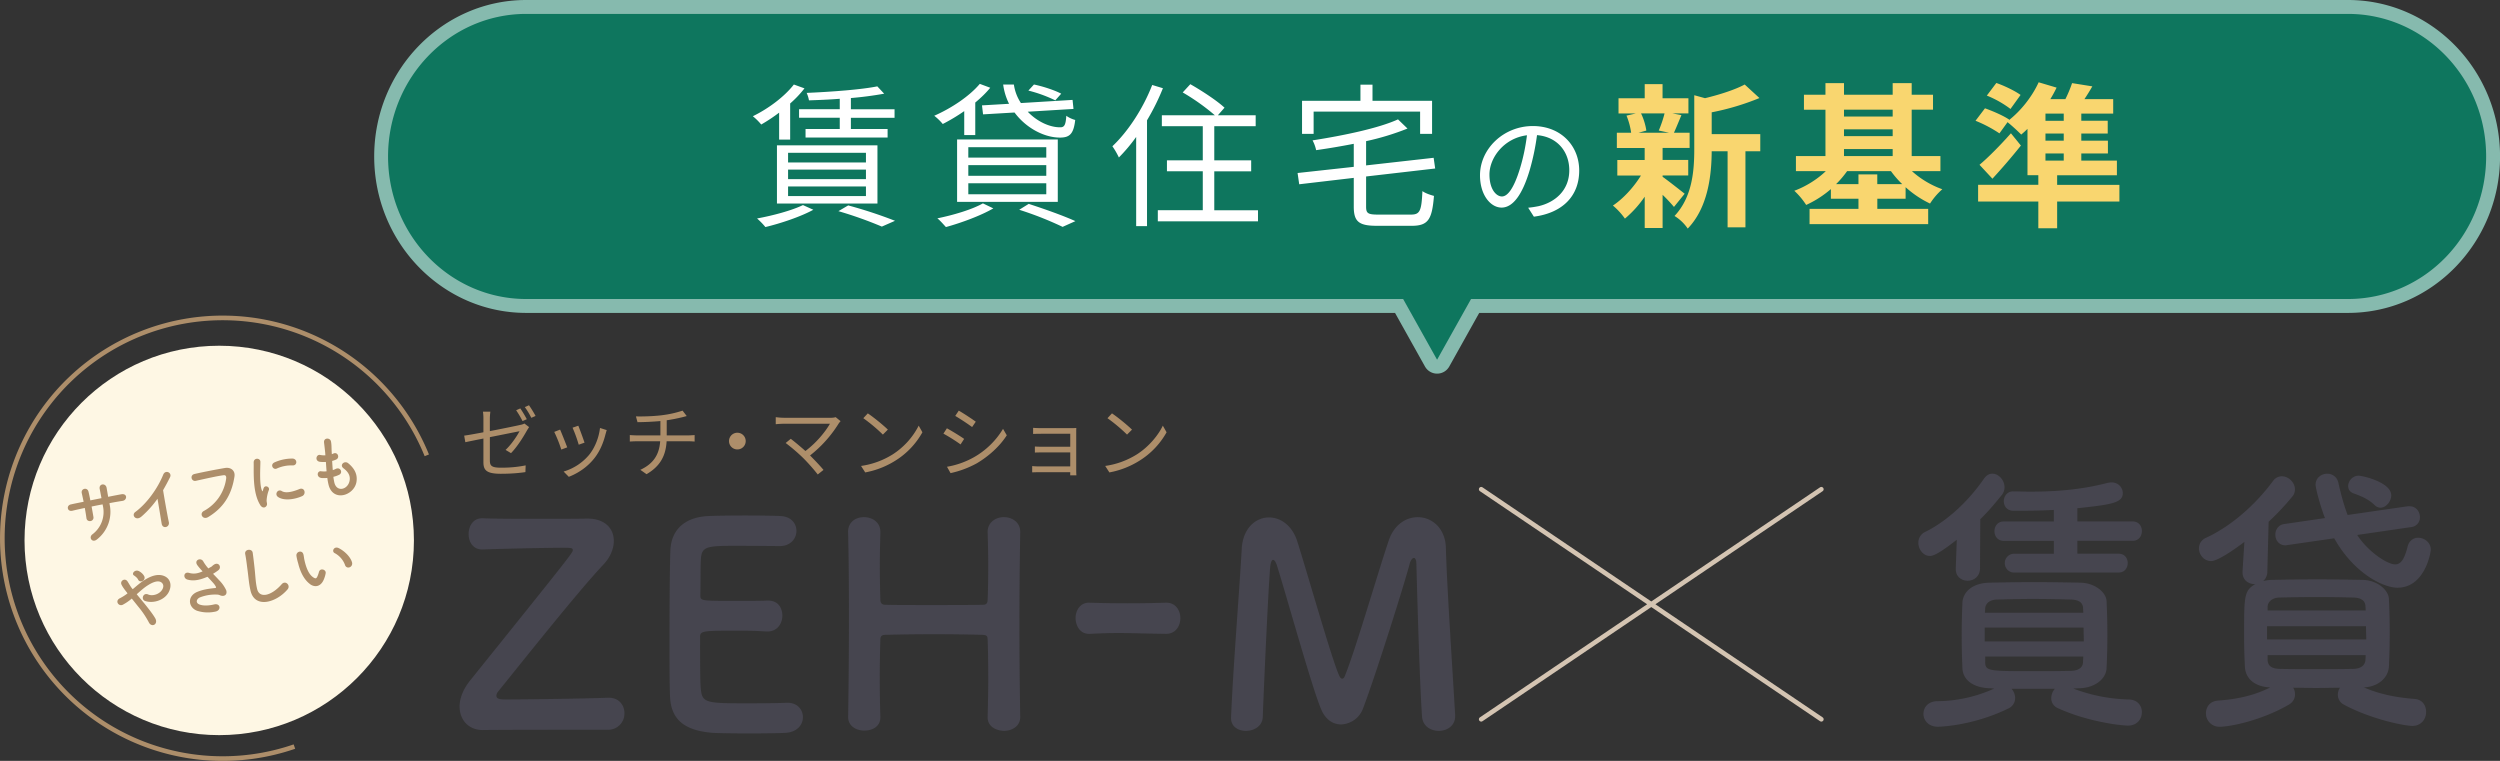 <svg id="_レイヤー_2" data-name="レイヤー 2" xmlns="http://www.w3.org/2000/svg" viewBox="0 0 53.929 16.413"><rect x="0" y="0" width="53.929" height="16.413" fill="#333333" stroke="none"/><defs><style>.cls-4{fill:#ad8e6a}.cls-9{fill:#46454f}</style></defs><g id="desgin"><circle cx="4.729" cy="11.658" r="4.2" fill="#fef7e4"/><path d="M31.952 10.554l7.337 4.962m0-4.962l-7.337 4.962" stroke="#d4c4b2" stroke-linecap="round" stroke-linejoin="round" fill="none" stroke-width=".1"/><path class="cls-9" d="M10.411 15.748c-.296 0-.497-.212-.497-.509 0-.17.074-.37.23-.563 2.133-2.653 2.212-2.756 2.212-2.805s-.025-.055-.206-.055c-.327 0-1.236.019-1.739.037-.187.006-.302-.14-.302-.333 0-.17.096-.34.29-.34h.012c.297.012.776.012 1.236.012.382 0 .752 0 1.011-.005h.019c.375 0 .564.218.564.478 0 .17-.074.358-.231.521-.55.582-1.793 2.15-2.26 2.726-.03.036-.042.067-.042.097 0 .079.103.079.242.079.449 0 1.745-.019 2.157-.037h.024c.225 0 .339.164.339.333a.35.35 0 01-.37.358h-.514c-1.987 0-2.12.006-2.169.006h-.006zm5.46-3.974c-.605 0-.733.012-.75.273-.013.145-.006.442-.013.793 0 .122.007.122.752.122.278 0 .569 0 .677-.006.34-.019.34.302.34.32 0 .176-.11.346-.321.346h-.03a8.527 8.527 0 00-.613-.018c-.75 0-.811.005-.811.133 0 .903.006 1.042.018 1.145.03.278.127.29.982.29.357 0 .745-.005.86-.012h.03c.212 0 .328.152.328.31 0 .163-.122.326-.382.339-.08.006-.43.012-.782.012-.345 0-.697-.006-.775-.012-.558-.043-.903-.243-.927-.776-.012-.254-.012-.702-.012-1.193 0-.74.005-1.563.018-1.945.012-.484.327-.739.818-.763.109-.006.454-.012.794-.012.344 0 .678.006.769.012.23.012.339.163.339.321 0 .164-.127.327-.358.327 0 0-.539-.006-.95-.006zm6.137 3.696c0 .193-.176.296-.351.296-.176-.006-.352-.096-.352-.29v-.013c.007-.272.013-.545.013-.793 0-.382-.006-.697-.013-.86 0-.098-.023-.11-.114-.116a41.211 41.211 0 00-2.084 0c-.05 0-.116.007-.116.098a26.287 26.287 0 000 1.671v.013c0 .194-.17.284-.345.284s-.35-.097-.35-.29v-.007c.01-.642.017-1.441.017-2.199 0-.678-.006-1.32-.018-1.78-.007-.194.133-.328.345-.328.176 0 .351.11.351.315v.012c-.005.243-.012.485-.012.697 0 .327.007.6.012.751 0 .091.05.115.097.115.152.006.57.006 1.006.006.442 0 .896 0 1.114-.006.074 0 .097-.042.097-.109.007-.145.013-.418.013-.75 0-.22-.006-.461-.013-.704-.006-.2.158-.327.352-.327.175 0 .351.11.351.315v.012a112.534 112.534 0 000 3.98v.006zm3.14-1.797c-.491-.006-.758-.018-1.025-.018-.181 0-.363.006-.611.018-.225.012-.31-.194-.31-.34 0-.163.098-.332.286-.332h.011a25.86 25.86 0 001.649 0h.011c.2 0 .303.163.303.333s-.102.339-.308.339h-.006zm1.408 1.809c.042-1.06.182-2.763.23-3.641.024-.448.303-.679.587-.679.25 0 .503.17.613.521.23.727.762 2.605.908 2.902.018.036.036.055.06.055.019 0 .043-.019.055-.055.23-.558.715-2.241.951-2.932.115-.34.376-.497.624-.497.303 0 .594.237.606.66.018.782.151 2.751.2 3.61v.025c0 .206-.176.315-.352.315s-.351-.103-.363-.315c-.06-.866-.121-3.27-.121-3.27 0-.104-.024-.146-.055-.146s-.072.054-.09.127c-.134.503-.757 2.471-1.006 3.12a.524.524 0 01-.473.345c-.169 0-.339-.097-.436-.34-.194-.46-.727-2.38-.95-3.095-.025-.073-.055-.115-.08-.115-.03 0-.055.049-.066.176-.042.533-.127 2.375-.158 3.21-.005.2-.188.303-.363.303-.164 0-.321-.09-.321-.272v-.012z"/><path class="cls-4" d="M10.428 9.46c-.17.033-.32.064-.39.079l-.025-.142c.076-.009.235-.038.415-.072v-.29a1 1 0 00-.01-.155h.16a1.18 1.18 0 00-.011.156V9.3c.288-.056.585-.117.656-.134a.287.287 0 00.09-.03l.1.077-.043.068c-.078.141-.21.354-.347.494l-.117-.07c.126-.117.25-.304.301-.403l-.64.128v.505c0 .117.043.154.246.154.196 0 .36-.017.526-.05l-.005.145c-.15.022-.32.036-.532.036-.314 0-.374-.083-.374-.25v-.51zm.936-.417l-.092.04a2.072 2.072 0 00-.138-.233l.09-.04c.043.062.105.165.14.233zm.189-.07l-.092.04a1.52 1.52 0 00-.14-.231l.09-.04c.045.063.11.169.142.231zm.683.677l-.128.048a2.954 2.954 0 00-.152-.381l.126-.05c.033.074.121.296.154.383zm.827-.287c-.046.186-.12.367-.24.52-.157.2-.364.33-.553.403l-.112-.114a1.14 1.14 0 00.55-.36c.12-.148.21-.363.235-.58l.145.046c-.012.036-.018.063-.025.085zm-.454.186l-.125.044a3.077 3.077 0 00-.133-.367l.124-.043c.028.068.111.292.134.366zm1.678-.593a2.28 2.28 0 00.437-.098l.09.117-.095.025a3.715 3.715 0 01-.337.066v.326h.468c.037 0 .098-.004.134-.007v.14a1.537 1.537 0 00-.131-.006h-.473c-.018.316-.141.54-.433.71l-.134-.094c.267-.124.408-.313.428-.616h-.502c-.055 0-.112.003-.153.006v-.14c.04.003.098.007.15.007h.51v-.309a6.19 6.19 0 01-.494.024l-.034-.125c.129.005.387-.002.57-.026zm1.799.559c0 .1-.08.18-.18.18s-.18-.08-.18-.18.08-.18.18-.18.18.08.18.18zm2.005-.378a2.66 2.66 0 01-.617.688c.101.102.223.229.29.312l-.124.098a4.105 4.105 0 00-.305-.346 3.961 3.961 0 00-.387-.333l.11-.09c.062.046.201.16.316.263.25-.187.444-.436.529-.588h-.996c-.066 0-.14.007-.173.01v-.152c.048.006.114.013.173.013h1.01a.365.365 0 00.11-.013l.106.086a.466.466 0 00-.042.052zm1.161.668a1.6 1.6 0 00.566-.623l.08.143a1.69 1.69 0 01-.569.603c-.169.107-.382.21-.665.263l-.09-.14a1.75 1.75 0 00.678-.246zm-.1-.537l-.107.107a3.565 3.565 0 00-.422-.354l.097-.104c.12.08.337.256.432.35zm1.646.2l-.077.119a3.751 3.751 0 00-.37-.233l.075-.115c.1.054.298.175.372.229zm.197.403a1.72 1.72 0 00.642-.62l.081.139c-.145.228-.38.447-.65.606a2.107 2.107 0 01-.563.21l-.077-.137a1.8 1.8 0 00.567-.198zm.054-.774l-.079.115a5.062 5.062 0 00-.364-.24l.076-.114c.1.056.295.185.367.239zm1.411.139h.655c.037 0 .08-.002.103-.004-.002.02-.002.055-.002.086v.844c0 .027.002.068.004.091h-.134l.001-.067h-.68c-.054 0-.114.003-.141.003v-.135c.027.003.081.007.139.007h.682v-.302h-.611c-.059 0-.118.002-.152.003v-.13c.032.002.093.005.15.005h.613v-.28h-.628c-.044 0-.142.002-.173.004v-.132c.033.004.13.007.173.007zm2.059.569c.26-.164.467-.415.565-.623l.081.143a1.69 1.69 0 01-.569.603 1.86 1.86 0 01-.665.263l-.09-.14a1.75 1.75 0 00.678-.246zm-.1-.537l-.107.107a3.565 3.565 0 00-.422-.354l.097-.104c.12.08.336.256.431.35z"/><path class="cls-9" d="M42.211 11.643c-.362.284-.502.35-.579.35-.145 0-.25-.144-.25-.284 0-.09.044-.187.15-.236.445-.218.913-.636 1.264-1.145.056-.079.116-.11.184-.11.134 0 .261.14.261.292a.264.264 0 01-.061.17c-.15.187-.3.363-.462.52l-.006 1.06c0 .176-.134.267-.267.267-.128 0-.256-.085-.256-.249v-.018l.022-.617zm2.512 3.21c.4.151.78.224 1.203.236.19.006.278.14.278.273 0 .145-.1.29-.3.29-.167 0-.892-.09-1.51-.375a.23.23 0 01-.145-.218.3.3 0 01.078-.2h-.935a.3.3 0 01.078.2.247.247 0 01-.146.224c-.795.388-1.52.394-1.52.394-.206 0-.312-.14-.312-.278 0-.134.095-.267.29-.273a3.025 3.025 0 001.237-.273l-.078-.006c-.385-.006-.596-.188-.608-.424a15.721 15.721 0 010-1.43c.012-.194.179-.418.596-.424.312-.006.624-.012.947-.012.318 0 .652.006.997.012.318.006.557.206.569.394a15.345 15.345 0 010 1.454c-.012.224-.245.424-.597.43l-.122.006zm-1.91-1.314v.297h2.138c0-.098-.005-.2-.005-.297h-2.133zm2.122-.425c-.006-.109-.084-.175-.257-.181a34.03 34.03 0 00-.796-.013c-.273 0-.552.007-.808.013-.167.006-.245.097-.25.188l-.006.096h2.122l-.005-.103zm-2.111 1.049v.127c.005.188.088.188 1.046.188.274 0 .546 0 .814-.007.139-.006.245-.06.25-.187 0-.043.006-.079.006-.121h-2.116zm.63-1.812a.2.2 0 01-.207-.206.2.2 0 01.206-.2h.852v-.278h-1.08c-.134 0-.201-.103-.201-.206 0-.11.067-.212.2-.212h1.08V11c-.322.018-.634.018-.868.018-.145 0-.211-.103-.211-.206s.072-.212.2-.212h.006c.116 0 .233.006.35.006.536 0 1.098-.037 1.677-.188.033-.006.06-.012.09-.012.15 0 .244.115.244.23 0 .206-.218.248-.98.327v.285h1.192c.133 0 .2.103.2.206 0 .109-.067.212-.2.212h-1.192v.278h.891c.133 0 .195.103.195.2 0 .103-.062.206-.195.206h-2.25zm4.96-.66c-.194.146-.567.412-.717.412-.157 0-.262-.14-.262-.273 0-.09.044-.181.155-.23.513-.236 1.042-.684 1.438-1.218a.236.236 0 01.194-.108c.145 0 .284.133.284.284a.236.236 0 01-.061.158 5.444 5.444 0 01-.507.539l-.028 1.072a.27.27 0 01-.088.206c.06-.012.127-.024.2-.024a48.6 48.6 0 01.947-.012c.317 0 .651.006.996.012.318.006.558.218.568.411a15.486 15.486 0 010 1.454c-.01.23-.211.437-.54.455.357.152.707.218 1.092.248.173.012.25.146.25.279 0 .175-.122.303-.295.303-.167 0-.885-.14-1.481-.46a.24.24 0 01-.128-.213c0-.054.017-.103.045-.151-.168 0-.34.006-.507.006-.168 0-.335-.006-.502-.006.028.043.04.09.04.146 0 .084-.04.163-.129.217-.585.34-1.264.479-1.492.479a.287.287 0 01-.3-.29c0-.134.082-.261.26-.274.401-.03.764-.102 1.126-.284-.357-.018-.535-.206-.546-.449a12.769 12.769 0 01-.017-.678c0-.854 0-.957.24-1.102h-.011c-.134 0-.263-.085-.263-.255v-.018l.04-.636zm.49 1.817v.285h2.14c0-.097-.006-.194-.006-.285h-2.133zm2.123-.43c-.006-.115-.083-.181-.256-.188a34.191 34.191 0 00-.797-.011c-.273 0-.55.005-.808.011-.167.007-.245.103-.25.194v.085h2.116l-.005-.09zm.005 1.054h-2.116v.103c.005.14.1.188.256.194.256.006.524.006.791.006.273 0 .546 0 .814-.006.138-.006.244-.067.25-.2l.005-.097zm-.183-2.592c.233.363.651.635.818.635.112 0 .196-.09.268-.381.033-.133.128-.194.228-.194.133 0 .273.103.273.255 0 .066-.128.823-.719.823-.3 0-.935-.302-1.364-1.066l-1.002.145c-.018 0-.034.007-.045.007-.15 0-.223-.115-.223-.23 0-.104.062-.213.195-.23l.875-.128c-.101-.26-.202-.642-.202-.72 0-.152.13-.237.251-.237a.24.24 0 01.24.194c.055.242.117.478.2.696l1.298-.188h.039c.14 0 .223.116.223.237a.209.209 0 01-.189.212l-1.164.17zm.378-.642c-.145-.14-.306-.2-.456-.255-.084-.03-.117-.09-.117-.158a.23.23 0 01.222-.224c.084 0 .707.14.707.425 0 .132-.116.266-.233.266a.187.187 0 01-.123-.054z"/><path d="M31.001 7.91a.15.15 0 01-.13-.077L30.18 6.6H11.35c-1.725 0-3.13-1.447-3.13-3.225S9.627.15 11.352.15h39.3c1.724 0 3.129 1.447 3.129 3.225S52.375 6.6 50.65 6.6H31.82l-.688 1.233a.15.15 0 01-.13.076z" fill="#0e765e"/><path d="M50.65.3c1.646 0 2.98 1.377 2.98 3.075 0 1.698-1.334 3.075-2.98 3.075H31.733L31 7.76l-.732-1.31H11.35c-1.645 0-2.979-1.377-2.979-3.075C8.372 1.677 9.706.3 11.351.3h39.3m0-.3h-39.3C9.543 0 8.072 1.514 8.072 3.375S9.543 6.75 11.351 6.75h18.742l.646 1.156a.3.3 0 00.524 0l.646-1.156H50.65c1.808 0 3.28-1.514 3.28-3.375S52.457 0 50.65 0z" fill="#86baae"/><path d="M16.807 2.43a3.598 3.598 0 01-.386.256 1.31 1.31 0 00-.181-.179c.329-.16.677-.416.885-.684l.229.083a2.299 2.299 0 01-.309.326v.779h-.238v-.58zm.738 2.095c-.275.15-.698.292-1.034.373a1.561 1.561 0 00-.18-.185c.345-.064.747-.171.99-.289l.224.101zm-.785-1.39h2.168v1.256H16.76V3.135zm.241.37h1.679v-.209H17v.208zm0 .359h1.679v-.205H17v.205zm0 .366h1.679v-.208H17v.208zm1.114-2.099c-.224.018-.453.027-.664.034a.679.679 0 00-.05-.161c.53-.023 1.172-.07 1.524-.141l.148.158a7.66 7.66 0 01-.718.094v.242h.942v.184h-.942v.242h.792v.184h-1.77v-.184h.738V2.54h-.878v-.184h.878V2.13zm.182 2.3a9.83 9.83 0 011.01.332l-.284.125a8.562 8.562 0 00-.937-.333l.211-.124zM20.8 2.397a3.988 3.988 0 01-.463.278 1.212 1.212 0 00-.184-.178c.366-.161.754-.416.983-.688l.225.084c-.09.111-.202.218-.323.319v.702H20.8v-.517zm.628 2.098c-.271.157-.691.312-1.023.403-.044-.047-.128-.145-.185-.188.342-.07.745-.188.983-.323l.225.108zm-.782-1.487h2.172v1.346h-2.172V3.008zm.242.392h1.682v-.225h-1.682V3.4zm0 .393h1.682v-.231h-1.682v.231zm0 .397h1.682v-.236h-1.682v.236zm.879-1.951a1.299 1.299 0 01-.127-.416h.231a.97.97 0 00.152.4l1.114-.068.02.195-.987.06c.205.215.48.34.705.336.087 0 .115-.057.127-.249.051.04.128.074.192.091-.034.302-.12.38-.33.38-.338 0-.73-.205-.979-.541l-.679.04-.023-.194.584-.034zm.424 2.159c.362.117.761.261 1.007.372l-.276.124a7.297 7.297 0 00-.936-.369l.205-.127zm.573-2.233a2.956 2.956 0 00-.58-.211l.12-.131c.195.04.45.124.588.198l-.128.144zm2.322-.262a4.895 4.895 0 01-.343.692v2.283h-.234V2.954a3.604 3.604 0 01-.373.443 1.63 1.63 0 00-.14-.242c.338-.318.663-.816.859-1.322l.231.07zm2.051 2.632v.239h-2.161v-.239h.97v-.84h-.773v-.237h.773v-.736h-.883v-.235h1.144a4.663 4.663 0 00-.694-.493l.164-.178c.248.141.577.356.738.507l-.144.164h.816v.235h-.893v.736h.796v.238h-.796v.84h.943zm3.302.094c.195 0 .225-.087.245-.507.06.047.175.084.249.104-.041.504-.121.645-.48.645h-.75c-.388 0-.5-.088-.5-.413v-.621l-1.177.138-.035-.243 1.212-.133v-.497c-.271.053-.55.1-.812.137a.786.786 0 00-.077-.211c.668-.104 1.426-.262 1.843-.453l.205.198a5.552 5.552 0 01-.893.272v.523l1.457-.164.033.231-1.49.172v.651c0 .14.037.171.252.171h.718zm-2.102-1.742h-.25v-.712h1.26v-.349h.26v.349h1.285v.712h-.258v-.48h-2.297v.48zm4.751 1.787l-.123-.193a2.05 2.05 0 00.225-.034c.334-.076.662-.324.662-.775 0-.394-.253-.72-.696-.757a5.141 5.141 0 01-.157.752c-.159.537-.366.811-.608.811-.233 0-.465-.266-.465-.697 0-.566.504-1.062 1.14-1.062.611 0 1 .431 1 .96 0 .549-.36.914-.978.995zm-.69-.436c.124 0 .261-.175.394-.616.066-.216.118-.464.147-.704-.501.063-.809.49-.809.845 0 .329.152.475.269.475z" fill="#fff"/><path d="M35.865 3.814c.12.083.399.305.476.365l-.231.285a3.17 3.17 0 00-.245-.261v.715h-.386v-.675a2.34 2.34 0 01-.427.473 1.482 1.482 0 00-.259-.282c.219-.144.45-.396.605-.648h-.51v-.335h.59v-.259h-.6v-.329h.308a1.477 1.477 0 00-.1-.369l.204-.047h-.376V2.12h.565v-.305h.385v.305h.558v.326h-.347l.196.037c-.06.144-.115.279-.161.38h.338v.328h-.583v.259h.553v.335h-.553v.028zM35.4 2.447c.057.114.101.268.114.37l-.167.046h.657l-.222-.047c.044-.1.098-.255.125-.37H35.4zm2.572.816h-.32v1.641h-.385V3.263h-.343c-.003.5-.073 1.208-.517 1.668a.93.93 0 00-.285-.272c.386-.41.426-.98.426-1.443V2.054l.232.064c.319-.077.65-.184.856-.295l.318.292a5.42 5.42 0 01-1.03.308v.47h1.048v.37zm3.272.429c.178.162.413.306.655.39a1.448 1.448 0 00-.265.309 2.16 2.16 0 01-.527-.353v.249h-.61v.218h1.097v.33h-2.559v-.33h1.055v-.218h-.595v-.208a2.23 2.23 0 01-.533.342 1.608 1.608 0 00-.256-.306c.245-.09.494-.245.679-.423h-.644v-.325h.637v-1h-.464v-.323h.464v-.251h.4v.251h1.05v-.251h.41v.251h.46v.322h-.46v1h.62v.326h-.614zm-.21.28a2.08 2.08 0 01-.243-.28h-.946a2.12 2.12 0 01-.238.28h.483v-.21h.406v.21h.537zm-1.256-1.606v.148h1.05v-.148h-1.05zm0 .571h1.05V2.79h-1.05v.147zm0 .43h1.05v-.151h-1.05v.15zm5.941.98h-1.343v.577h-.406v-.577h-1.299v-.36h1.299V3.78h-.234v-1a2.149 2.149 0 01-.135.123 4.147 4.147 0 00-.295-.268l-.175.242a2.812 2.812 0 00-.516-.272l.204-.269c.168.06.403.161.523.245l-.01.014c.262-.205.504-.51.645-.82l.387.115a2.61 2.61 0 01-.135.248h.325a2.71 2.71 0 00.144-.345l.437.07a5.033 5.033 0 01-.17.275h.62v.312h-.688v.155h.57v.275h-.57v.154h.574v.276h-.574v.154h.768v.316h-1.289v.208h1.343v.36zM43.594 3.14a13.51 13.51 0 01-.614.715l-.279-.3c.185-.154.45-.422.678-.68l.215.265zm-.225-.79a2.216 2.216 0 00-.51-.288l.205-.272c.175.06.403.171.523.258l-.218.303zm1.149.101h-.394v.155h.394V2.45zm0 .43h-.394v.154h.394V2.88zm-.394.584h.394V3.31h-.394v.154z" fill="#f9d66f"/><path d="M6.351 16.105a4.753 4.753 0 112.856-6.283" stroke="#ad8e6a" stroke-miterlimit="10" fill="none" stroke-width=".1"/><path class="cls-4" d="M2.365 10.882a.754.754 0 01-.268.75c-.106.091-.19-.035-.107-.103a.602.602 0 00.23-.614l-.007-.035c-.08.015-.158.03-.237.047.015.085.03.164.039.222a.075.075 0 01-.06.091c-.04.007-.083-.012-.09-.061a4.638 4.638 0 00-.036-.222c-.092.02-.184.04-.266.06-.115.028-.137-.114-.034-.136.087-.02.181-.038.275-.057a9.38 9.38 0 00-.04-.185c-.024-.1.12-.138.145-.032.012.047.026.115.04.187l.24-.048-.037-.192c-.03-.122.129-.143.148-.029l.033.192c.096-.019.19-.038.28-.054.14-.027.135.126.03.142-.092.014-.186.03-.282.049l.004.028zm.689.258c-.121.11-.227-.029-.135-.096.25-.184.483-.51.602-.805.047-.114.195-.044.147.055-.05.101-.1.193-.15.28.023.15.092.541.124.689.023.113-.135.156-.155.033-.02-.12-.059-.362-.09-.537-.097.137-.205.26-.343.382zm1.344-.118a.935.935 0 00.481-.7c.005-.044-.007-.08-.062-.07-.147.02-.38.074-.592.12-.098.021-.135-.123-.03-.147.195-.045.471-.098.66-.13.122-.02.223.055.203.185-.05.317-.178.639-.566.873-.117.072-.2-.075-.094-.131zm1.217-.126c-.173-.271-.137-.733-.143-.915-.004-.114.146-.107.145-.018 0 .124-.026.49.036.623.007.019.013.013.016-.002l.017-.052c.032-.082.138-.027.114.038a.764.764 0 00-.049.225c-.002.042.026.085-.007.124-.03.04-.087.043-.13-.023zm.354-.788c-.078.035-.15-.087-.047-.134a.933.933 0 01.39-.082c.108.007.105.152 0 .148a.751.751 0 00-.343.068zm.024.609c-.073-.056-.003-.178.087-.123.093.058.267.002.378-.044.116-.047.153.11.06.152-.153.07-.397.11-.525.015zm1.219-.309c.049.21.278.16.325-.02.032-.121-.028-.212-.128-.287-.092-.07.021-.173.1-.11.14.113.208.246.18.408-.055.3-.52.438-.605.043a1.29 1.29 0 01-.023-.132.787.787 0 01-.118.002c-.126-.01-.106-.16-.016-.146a.499.499 0 00.118.001c-.006-.066-.01-.133-.015-.202a.683.683 0 01-.128-.003c-.12-.017-.08-.167.005-.148.035.007.074.01.112.008l-.004-.055c-.009-.096-.017-.153-.025-.223-.011-.106.134-.108.15-.02.014.07.01.13.015.218l.003.055c.014-.004.025-.01.037-.015.091-.039.141.09.058.13a.481.481 0 01-.088.031c.004.069.008.134.014.198a.425.425 0 00.068-.028c.094-.044.155.08.074.126a.57.57 0 01-.13.047c.006.044.013.085.021.122zM3.108 13.01c.101.125.197.249.242.33.034.062.015.115-.022.136-.036.02-.09.008-.119-.054a1.934 1.934 0 00-.222-.33l-.144-.18a1.054 1.054 0 01-.194.133c-.088.045-.177-.082-.063-.14a.998.998 0 00.165-.105c-.01-.014-.018-.026-.028-.037a1.674 1.674 0 01-.056-.075.509.509 0 01-.046-.077c-.039-.082.077-.154.132-.066.029.045.053.091.085.135l.025.03c.086-.072.172-.15.267-.206.137-.084.28-.13.407-.08.141.056.172.2.11.334-.087.19-.344.268-.52.205-.045-.017-.055-.064-.04-.1.015-.037.054-.062.107-.04.098.045.26-.007.313-.119.03-.059.017-.12-.042-.15-.062-.03-.156-.004-.27.068-.09.056-.167.127-.246.197l.159.192zm-.13-.51a.177.177 0 00-.044-.053.319.319 0 00-.046-.035c-.058-.04.027-.138.113-.09.03.016.083.054.11.107.044.085-.09.162-.133.072zm1.748.015a.763.763 0 01.154.219c.031.103-.052.145-.139.105a.152.152 0 00-.065-.013.897.897 0 00-.368.063c-.078.04-.09.12-.002.152.081.03.2.025.316-.003.137-.031.158.135.016.157a.761.761 0 01-.388-.02c-.193-.074-.217-.32.012-.41.136-.055.282-.07.376-.08.022-.002.027-.011.018-.03a.392.392 0 00-.053-.076c-.035-.04-.081-.088-.126-.137-.01.005-.02.007-.027.01-.166.07-.296.083-.409.05-.1-.031-.079-.176.037-.144.104.03.186.013.292-.032-.046-.052-.088-.098-.114-.136-.077-.11.083-.175.132-.074a.9.9 0 00.107.146.681.681 0 01.06-.034c.02-.012.03-.027.05-.04.11-.084.187.05.105.113a1.195 1.195 0 01-.114.077c.045.047.09.093.13.137zm.677.22c-.035-.155-.042-.284-.064-.444-.013-.098-.03-.244-.049-.336-.023-.11.146-.13.161-.033.014.095.03.237.041.338.018.16.02.3.054.442.048.216.31.153.531-.1.082-.093.199.028.126.112-.246.29-.713.42-.8.021zm1.285-.135c-.128-.095-.21-.26-.255-.445a1.134 1.134 0 01-.038-.162c-.015-.094.126-.14.151-.03.014.058.008.062.024.13.035.154.09.297.187.361.046.031.067.031.09-.02a.596.596 0 00.033-.095c.025-.095.16-.055.145.028a.608.608 0 01-.036.124c-.067.172-.202.184-.301.11zm.756-.409a.474.474 0 00-.22-.257c-.08-.036-.019-.161.083-.11.119.059.248.18.286.303.031.106-.11.164-.15.064z"/></g></svg>